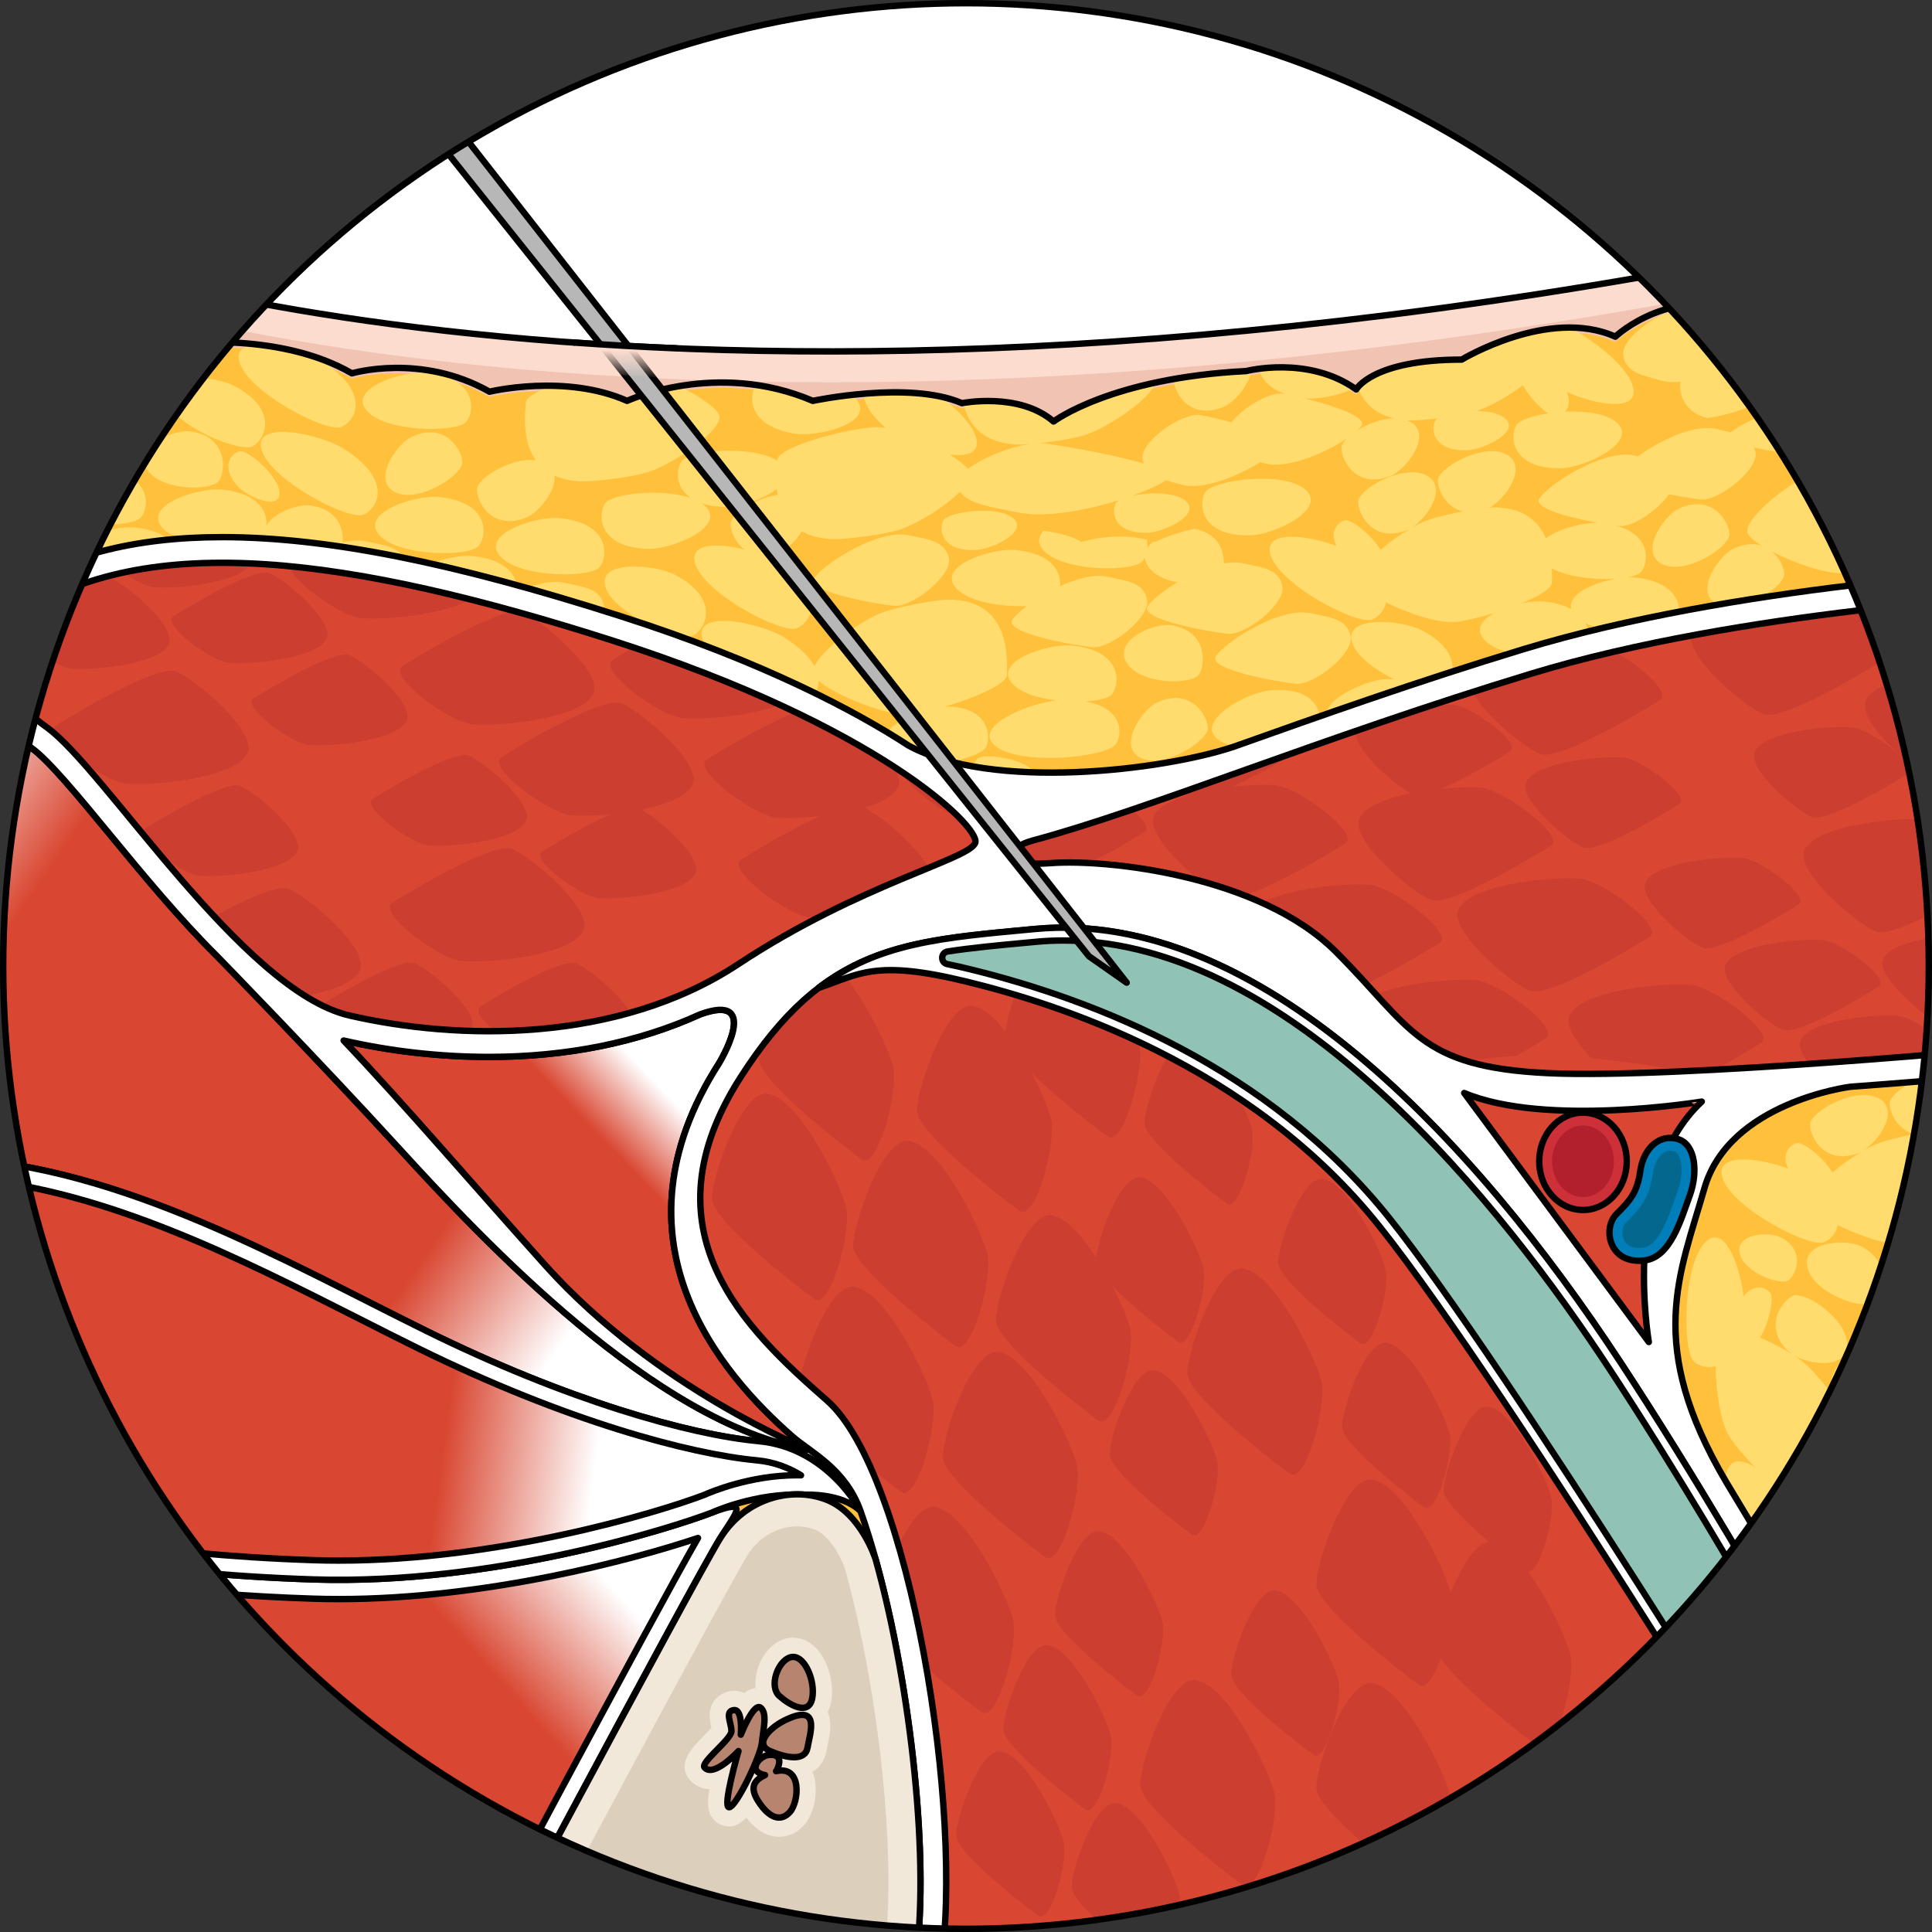 <?xml version="1.0" encoding="utf-8"?>
<!-- Created by: Science Figures, www.sciencefigures.org, Generator: Science Figures Editor -->
<svg version="1.1" id="Camada_1" xmlns="http://www.w3.org/2000/svg" xmlns:xlink="http://www.w3.org/1999/xlink" 
	 width="800px" height="800px" viewBox="0 0 301 301" enable-background="new 0 0 301 301" xml:space="preserve">
<rect x="0" y="0" width="301" height="301" fill="#333333" stroke="none"/>
<g>
	<g>
		<defs>
			<circle id="SVGID_1_" cx="150.5" cy="150.5" r="150"/>
		</defs>
		<clipPath id="SVGID_00000075123656301331975050000013455318939206384283_">
			<use xlink:href="#SVGID_1_"  overflow="visible"/>
		</clipPath>
		<g clip-path="url(#SVGID_00000075123656301331975050000013455318939206384283_)">
			
				<linearGradient id="SVGID_00000115485396527028302950000010946163991510231189_" gradientUnits="userSpaceOnUse" x1="6.01" y1="132.163" x2="79.288" y2="201.357">
				<stop  offset="0" style="stop-color:#C9513D"/>
				<stop  offset="0.526" style="stop-color:#E36542"/>
				<stop  offset="1" style="stop-color:#C9513D"/>
			</linearGradient>
			<path fill="url(#SVGID_00000115485396527028302950000010946163991510231189_)" d="M-4.12,121.884
				c0,0,36.752,31.761,55.582,51.272s36.072,36.526,36.072,36.526S7.904,139.58-4.12,121.884z"/>
			
				<linearGradient id="SVGID_00000077323906026412349920000015291266726364394369_" gradientUnits="userSpaceOnUse" x1="-9.667" y1="145.214" x2="80.172" y2="209.417">
				<stop  offset="0" style="stop-color:#C9513D"/>
				<stop  offset="0.526" style="stop-color:#E3614B"/>
				<stop  offset="1" style="stop-color:#C9513D"/>
			</linearGradient>
			<path fill="url(#SVGID_00000077323906026412349920000015291266726364394369_)" d="M-17.744,138.85
				c0,0,40.745,26.446,62.062,43.203s40.721,31.259,40.721,31.259S-3.417,154.738-17.744,138.85z"/>
			
				<linearGradient id="SVGID_00000054985011419451613340000003960690120777702575_" gradientUnits="userSpaceOnUse" x1="21.447" y1="185.888" x2="75.211" y2="236.656">
				<stop  offset="0" style="stop-color:#C9513D"/>
				<stop  offset="0.526" style="stop-color:#E3614B"/>
				<stop  offset="1" style="stop-color:#C9513D"/>
			</linearGradient>
			<path fill="url(#SVGID_00000054985011419451613340000003960690120777702575_)" d="M-2.078,195.389c0,0,53.768,12.705,99.368,30.4
				C97.29,225.789,16.979,203.783-2.078,195.389z"/>
			
				<linearGradient id="SVGID_00000183215711115113955160000014624037593601774265_" gradientUnits="userSpaceOnUse" x1="106.402" y1="-259.208" x2="160.166" y2="-208.44" gradientTransform="matrix(0.994 -0.112 0.112 0.994 -59.624 466.9)">
				<stop  offset="0" style="stop-color:#C9513D"/>
				<stop  offset="0.526" style="stop-color:#E3614B"/>
				<stop  offset="1" style="stop-color:#C9513D"/>
			</linearGradient>
			<path fill="url(#SVGID_00000183215711115113955160000014624037593601774265_)" d="M-5.318,209.464
				c0,0,54.854,6.585,102.154,19.047C96.836,228.512,14.561,215.665-5.318,209.464z"/>
			
				<linearGradient id="SVGID_00000010308229752525901670000007475938652326633649_" gradientUnits="userSpaceOnUse" x1="259.993" y1="-737.817" x2="313.757" y2="-687.049" gradientTransform="matrix(0.971 -0.237 0.237 0.971 -63.364 991.902)">
				<stop  offset="0" style="stop-color:#C9513D"/>
				<stop  offset="0.526" style="stop-color:#E3614B"/>
				<stop  offset="1" style="stop-color:#C9513D"/>
			</linearGradient>
			<path fill="url(#SVGID_00000010308229752525901670000007475938652326633649_)" d="M-6.567,228.269c0,0,55.246-0.424,103.744,5.94
				C97.177,234.209,13.938,231.899-6.567,228.269z"/>
			
				<linearGradient id="SVGID_00000056424158149352575330000014343752572411041456_" gradientUnits="userSpaceOnUse" x1="39.837" y1="244.581" x2="77.669" y2="266.094">
				<stop  offset="0" style="stop-color:#C9513D"/>
				<stop  offset="0.526" style="stop-color:#E3614B"/>
				<stop  offset="1" style="stop-color:#C9513D"/>
			</linearGradient>
			<path fill="url(#SVGID_00000056424158149352575330000014343752572411041456_)" d="M21.743,263.903
				c-1.798-0.246,48.323-4.764,73.051-17.696C94.794,246.207,58.268,268.894,21.743,263.903z"/>
			
				<linearGradient id="SVGID_00000086685732847811568210000004453909092494486965_" gradientUnits="userSpaceOnUse" x1="52.765" y1="255.222" x2="80.862" y2="271.199">
				<stop  offset="0" style="stop-color:#C9513D"/>
				<stop  offset="0.526" style="stop-color:#E3614B"/>
				<stop  offset="1" style="stop-color:#C9513D"/>
			</linearGradient>
			<path fill="url(#SVGID_00000086685732847811568210000004453909092494486965_)" d="M98.878,247.115
				c0,0-27.905,21.552-64.884,31.761C33.994,278.876,63.94,280.464,98.878,247.115z"/>
			
				<linearGradient id="SVGID_00000023242692543167331360000003321772771260885934_" gradientUnits="userSpaceOnUse" x1="178.439" y1="-325.136" x2="206.536" y2="-309.159" gradientTransform="matrix(0.989 -0.149 0.149 0.989 -73.569 617.216)">
				<stop  offset="0" style="stop-color:#C9513D"/>
				<stop  offset="0.526" style="stop-color:#E3614B"/>
				<stop  offset="1" style="stop-color:#C9513D"/>
			</linearGradient>
			<path fill="url(#SVGID_00000023242692543167331360000003321772771260885934_)" d="M98.874,254.26
				c0,0-24.385,25.466-59.433,41.066C39.441,295.326,69.29,292.438,98.874,254.26z"/>
			<circle fill="#FFFFFF" cx="150.5" cy="150.5" r="150"/>
			<g>
				<path fill="#FCDCCE" stroke="#000000" stroke-linecap="round" stroke-linejoin="round" stroke-miterlimit="10" d="M1.16,36.932
					c0,0,91.439,37.859,271.109,3.208h43.634v281.055H-7.181V39.177L1.16,36.932z"/>
				<path fill="#F1C3B3" d="M1.16,41.744c0,0,91.439,37.859,271.109,3.208h43.634v276.242H-7.181V43.99L1.16,41.744z"/>
				<g>
					<path fill="#FFC13B" d="M-7.327,52.193c0,0,2.501-8.216,18.219-2.501c0,0,10.717-1.429,17.504,4.644
						c0,0,15.361-1.786,26.435,4.644c0,0,10.717-3.215,21.434,2.858c0,0,11.789-2.858,21.434,1.429c0,0,13.932-6.43,28.936,0
						c0,0,15.004-3.215,23.22,0.357c0,0,8.931-1.786,14.289,2.858c0,0,8.931-6.787,30.007-7.859c0,0,9.645-2.501,17.147,2.858
						c0,0,2.501-4.644,16.433-4.644c0,0,13.575-8.216,23.934-3.572c0,0,8.931-8.573,21.791-3.572c0,0,13.932-6.073,27.864-0.357
						l9.645,27.864v241.129H-5.541L-7.327,52.193z"/>
					<path fill="#FFDC6D" d="M303.126,176.07c-0.183,0-0.402,0.011-0.636,0.027c2.417-1.323,6.053-6.35,2.66-8.25
						c-3.579-2.004-10.737,2.047-10.737,4.062c0,1.447,1.231,4.152,3.891,4.786c-2.317,0.439-4.755,1.04-6.023,1.572
						c-0.626,0.262-1.311,0.616-2.016,1.021c2.411-1.468,5.784-6.29,2.475-8.143c-3.579-2.004-10.737,2.047-10.737,4.062
						s2.372,6.493,7.692,4.377c0.12-0.048,0.247-0.115,0.375-0.184c-1.543,0.905-3.181,2.076-4.583,3.281
						c-1.397-2.345-4.564-4.803-5.531-4.601c-1.022,0.214-2.523,1.684-1.351,3.98c-4.492-1.674-11.475-2.556-10.259,1.397
						c1.478,4.8,13.527,10.955,15.8,10.094c0.929-0.352,1.897-1.324,2.188-2.68c3.484,1.731,8.173,3.297,10.752,3.048
						c1.483-0.144,3.771-0.676,6.118-1.395c-1.895,1.046-2.976,2.46-1.654,4.046c1.613,1.935,5.776,2.801,9.414,2.895v-8.731
						c-0.021-0.002-0.04-0.006-0.062-0.009c-0.9-0.09-2.153,0.025-3.467,0.301c1.427-0.588,2.668-1.207,3.528-1.804v-8.889
						C309.796,178.008,307.531,176.07,303.126,176.07z M291.651,202.869c1.53-1.311,3.386-6.026-1.684-8.688
						c-2.27-1.192-9.197-0.84-8.389,3.181C282.386,201.384,290.121,204.181,291.651,202.869z M278.713,199.413
						c1.169-1.001,2.587-4.604-1.286-6.638c-1.734-0.911-7.026-0.642-6.409,2.43C271.635,198.279,277.545,200.416,278.713,199.413z
						 M302.458,258.206c-0.371,0.424-0.614,1.452-0.733,2.804c-0.193-1.228-0.89-2.523-2.444-3.723
						c-2.029-1.567-8.913-2.419-8.813,1.681c0.099,4.1,7.233,8.194,8.967,7.168c0.82-0.485,1.834-1.712,2.207-3.235
						c-0.036,3.972,0.699,9.267,2.165,11.566c1.278,2.004,4.346,5.372,7.158,7.803v-22.128
						C307.394,258.317,303.436,257.09,302.458,258.206z M305.241,236.977c-1.264-4.903-10.327-9.994-12.723-10.16
						c-1.783-0.124-0.429,5.741,0.794,9.813c-1.018-2.071-3.591-5.026-5.837-6.106c1.795-2.126,2.78-5.167,0.623-9.405
						c-0.083-0.163-0.192-0.353-0.312-0.554c2.276,1.553,8.405,2.513,8.559-1.374c0.162-4.099-6.697-8.639-8.493-7.725
						c-1.29,0.656-3.142,2.981-2.499,5.639c-1.443-1.866-3.084-3.765-4.134-4.654c-0.518-0.439-1.143-0.889-1.824-1.333
						c2.402,1.482,8.23,2.299,8.379-1.49c0.162-4.098-6.696-8.639-8.492-7.724c-1.795,0.914-4.71,5.06-0.41,8.841
						c0.097,0.085,0.214,0.168,0.334,0.251c-1.507-0.965-3.293-1.893-5.003-2.596c1.456-2.31,2.209-6.247,1.59-7.017
						c-0.654-0.814-2.646-1.484-4.16,0.602c-0.547-4.763-2.929-11.386-5.9-8.508c-3.607,3.495-3.625,17.025-1.825,18.66
						c0.735,0.668,2.041,1.09,3.381,0.734c0.039,3.89,0.771,8.779,2.163,10.964c0.801,1.257,2.313,3.054,4.02,4.819
						c-1.792-1.214-3.542-1.535-4.356,0.362c-1.799,4.196,3.329,14.266,5.51,14.685c1.102,0.212,2.819-0.229,3.885-1.655
						c-0.018,4.763,4.003,12.203,5.873,12.563c2.182,0.42,6.784-1.705,3.942-9.004c-0.121-0.311-0.301-0.658-0.506-1.018
						c0.667,0.875,1.298,1.462,1.782,1.555c1.93,0.371,5.745-1.257,4.634-6.689c0.056,0.154,0.112,0.308,0.159,0.428
						c0.741,1.904,4.914,4.247,7.924,4.635c0.561,2.04,1.177,3.9,1.523,4.789c0.677,1.739,4.218,3.844,7.122,4.492v-12.524
						c-1.749-1.528-3.813-2.854-5.578-3.761C305.338,237.335,305.288,237.158,305.241,236.977z M279.456,239.088
						c0.039-1.192-0.206-2.639-0.888-4.391c-0.328-0.843-1-1.907-1.841-2.953c2.203,1.89,4.229,3.18,5.084,2.744
						c0.405-0.206,1.107-0.536,1.917-0.993c-0.04,2.918,1.465,6.861,3.077,9.572C284.689,240.276,281.196,237.427,279.456,239.088z"
						/>
					<path fill="#FFDC6D" d="M20.455,93.066c-1.235,2.059,9.748,3.981,12.494,4.256c2.746,0.275,9.061-4.668,8.512-7.414
						c-0.549-2.746-3.313-2.933-6.178-3.57c-2.077-0.462-4.808,0.295-7.369,1.474c0.19-2.186-1.22-5.064-6.94-5.636
						c-3.489-0.349-12.274,2.338-9.352,5.845c1.871,2.245,7.168,3.048,11.102,2.878C21.601,91.748,20.776,92.532,20.455,93.066z
						 M2.319,108.268c0.017-0.198,0.002-0.417-0.027-0.642c0.716,0.113,1.37,0.163,1.94,0.137c-0.483,0.918-0.427,1.841,0.569,2.65
						c3.546,2.876,14.633,0.691,15.632-1.293c0.719-1.427,0.496-4.409-2.578-5.7c1.091-0.653,1.776-1.291,1.776-1.842
						c0-2.197,0.687-11.67-9.061-11.67c-2.214,0-8.511,1.218-10.846,2.197c-2.031,0.852-4.649,2.579-6.75,4.376l0.053,7.84
						c0.315,0.167,0.64,0.334,0.979,0.5c-0.315,0.136-0.638,0.285-0.973,0.455l0.064,9.569
						C-2.576,113.373,2.19,109.834,2.319,108.268z M105.945,105.411c1.406,1.458,6.279,3.558,6.303,0.921
						c0.024-2.637-4.953-6.86-6.208-6.598S102.804,102.155,105.945,105.411z M52.349,96.556c-4.256,1.785-11.121,7.414-10.297,9.473
						c0.382,0.956,2.752,2.441,5.601,3.72c-4.024-0.934-8.232-0.85-7.266,2.289c1.477,4.8,13.526,10.955,15.8,10.094
						c2.273-0.861,4.849-5.389-3.097-10.347c-0.094-0.059-0.211-0.117-0.314-0.176c1.68,0.456,3.238,0.708,4.378,0.597
						c4.255-0.412,15.102-3.981,15.102-6.178c0-2.197,0.687-11.67-9.061-11.67C60.981,94.359,54.684,95.577,52.349,96.556z
						 M30.217,135.955c2.449-1.272,5.032-8.864,3.07-10.862c-1.961-1.998-4.377-0.643-7.124,0.391
						c-1.992,0.75-3.863,2.877-5.362,5.264c-1.037-1.934-3.791-3.572-8.893-0.922c-3.112,1.617-8.996,8.671-4.632,10.008
						c2.795,0.856,7.668-1.37,10.868-3.663c-0.477,1.324-0.738,2.432-0.714,3.054C17.523,141.625,27.769,137.227,30.217,135.955z
						 M105.191,89.562c-3.104-1.631-12.256-2.433-10.861,1.914c1.395,4.347,11.872,8.582,13.793,7.467
						C110.045,97.829,112.124,93.206,105.191,89.562z M91.546,102.495c2.127,3.507,10.353,3.507,11.345,1.754
						c0.993-1.754,1.135-6.819-4.538-7.599C95.813,96.301,89.418,98.988,91.546,102.495z M60.037,125.661
						c-0.549-2.746-3.313-2.933-6.178-3.57c-4.942-1.098-13.591,4.668-14.827,6.727c-1.236,2.059,9.748,3.981,12.494,4.256
						C54.271,133.35,60.587,128.407,60.037,125.661z M42.571,178.018c1.433-1.965,1.111-7.164-8.252-6.968
						c-4.193,0.088-14.358,3.95-10.496,7.161c1.829,1.52,5.807,1.99,9.642,1.864c-0.718,0.076-1.498,0.282-2.354,0.687
						c-2.317,1.097-6.201,6.844-2.501,8.617c3.699,1.772,10.585-2.727,10.457-4.738c-0.099-1.554-1.713-4.474-4.827-4.594
						C38.213,179.83,41.863,178.99,42.571,178.018z M40.893,115.864c-0.128-2.011-2.78-6.329-7.956-3.879
						c-1.66,0.786-4.109,3.954-4.013,6.341c-1.055-1.914-3.805-3.507-8.866-0.878c-3.112,1.617-8.997,8.671-4.632,10.008
						c4.365,1.337,13.825-4.844,14.007-7.058c0.016-0.188,0.003-0.395-0.022-0.607c0.242,0.318,0.576,0.594,1.025,0.809
						C34.135,122.374,41.021,117.875,40.893,115.864z M6.174,112.961c-1.961-1.998-4.377-0.643-7.124,0.391
						c-1.992,0.75-3.863,2.877-5.363,5.265c-0.151-0.281-0.343-0.554-0.568-0.811l0.065,9.776c3.247-0.7,8.295-2.916,9.919-3.759
						C5.552,122.551,8.135,114.959,6.174,112.961z M10.999,112.544c-2.317,1.097-6.201,6.844-2.501,8.617
						c3.699,1.772,10.585-2.727,10.457-4.738C18.826,114.412,16.175,110.094,10.999,112.544z M73.08,109.324
						c-4.942-1.098-13.592,4.668-14.827,6.727c-1.235,2.059,9.748,3.981,12.493,4.256c2.746,0.275,9.061-4.668,8.512-7.414
						C78.709,110.148,75.945,109.961,73.08,109.324z M-5.717,134.67c-0.229-0.351-0.583-0.938-1.062-1.62l0.035,5.151
						C-5.812,136.588-5.331,135.262-5.717,134.67z M2.51,124.979c-3.112,1.617-8.997,8.671-4.631,10.008
						c4.365,1.337,13.825-4.844,14.007-7.058C12.068,125.716,9.461,121.368,2.51,124.979z M10.571,83.456
						c-0.549-2.746-3.313-2.933-6.178-3.57c-3.288-0.731-8.208,1.577-11.502,3.81l0.036,5.316c3.146,0.979,7.535,1.698,9.133,1.857
						C4.804,91.144,11.12,86.202,10.571,83.456z M19.121,110.922c-0.908,0.907-1.384,3.796,3.026,4.804
						c1.975,0.451,7.203-0.456,5.781-2.676S20.029,110.015,19.121,110.922z M21.868,108.901c3.863,3.21,17.316,1.772,18.749-0.192
						c1.432-1.965,1.111-7.164-8.252-6.968C28.172,101.828,18.006,105.69,21.868,108.901z M21.992,80.577
						c1.364-1.754,1.559-6.819-6.234-7.599c-3.49-0.349-12.274,2.338-9.352,5.845S20.628,82.33,21.992,80.577z M90.679,110.014
						c1.364-1.753,1.559-6.819-6.235-7.598c-3.489-0.349-12.274,2.338-9.352,5.845C78.015,111.768,89.316,111.768,90.679,110.014z
						 M106.163,71.891c-0.835,1.272-0.997,4.047,1.497,5.72c-4.5-1.59-12.378-0.715-13.387,0.822
						c-1.219,1.857-1.009,6.922,6.822,7.076c3.506,0.069,12.048-3.311,8.855-6.574c-0.191-0.196-0.416-0.375-0.662-0.541
						c0.984,0.332,2.199,0.543,3.696,0.573c2.079,0.041,5.913-1.134,8.037-2.775c0.035,0.303,0.084,0.609,0.143,0.918
						c-3.472,0.467-7.34,3.041-7.341,4.523c0,1.081,0.69,2.866,2.146,3.966c-4.137-1.031-8.657-1.042-7.659,2.2
						c1.477,4.8,13.526,10.955,15.8,10.094c2.273-0.861,4.849-5.389-3.097-10.347c-0.539-0.336-1.241-0.674-2.037-0.99
						c0.759-0.013,1.601-0.172,2.54-0.545c1.054-0.419,2.469-1.727,3.412-3.228c1.134,0.638,2.577,1.071,4.417,1.188
						c2.209,0.141,8.571-0.673,10.963-1.502c2.884-0.999,7.001-3.6,9.268-5.859c1.342,1.959,5.087,2.412,8.931,3.214
						c4.39,0.916,10.831-0.33,15.887-1.917c-0.253,0.141-0.442,0.29-0.53,0.442c-0.774,1.337-0.428,4.844,5.014,4.643
						c2.437-0.09,8.233-2.773,5.888-4.912c-1.588-1.449-5.667-1.423-8.377-0.841c2.427-0.867,4.34-1.761,5.233-2.414
						c0.735,0.224,1.523,0.424,2.322,0.656c3.453,1.002,8.979-1.33,12.389-3.474c0.178,0.049,0.355,0.096,0.535,0.148
						c3.649,1.059,9.628-1.608,12.961-3.84c-0.521,0.522-0.842,1.029-0.842,1.447c0,2.015,2.371,6.493,7.691,4.377
						c2.383-0.947,6.624-6.436,3.045-8.44c-0.157-0.088-0.33-0.151-0.5-0.216c0.009,0.001,0.017,0.002,0.025,0.002
						c0.982,0.063,2.787-0.064,4.697-0.297c-0.14,0.1-0.256,0.201-0.316,0.306c-0.773,1.337-0.428,4.845,5.014,4.643
						c2.437-0.09,8.232-2.773,5.887-4.912c-0.904-0.825-2.619-1.169-4.427-1.208c0.034-0.011,0.076-0.023,0.108-0.034
						c2.096-0.726,4.844-2.3,7.062-3.973c0.873,1.704,2.609,3.514,3.906,4.398c-2.489,0.379-4.51,1.078-4.95,1.839
						c-1.113,1.923-0.615,6.968,7.211,6.678c3.505-0.13,11.841-3.988,8.468-7.065c-1.581-1.442-4.88-1.87-8.055-1.719
						c0.551-0.658,0.843-1.696,0.248-3.073c4.376,1.956,11.289,3.282,10.327-0.741c-0.744-3.11-5.729-7.038-9.853-9.299
						c-8.563-0.018-16.845,4.994-16.845,4.994c-11.642,0-15.299,3.241-16.188,4.307c0.789,2.13,2.393,4.077,5.588,4.841
						c-1.904,0.065-4.036,0.87-5.644,1.862c0.257-0.238,0.475-0.461,0.605-0.649c1.015-1.47-4.721-3.294-8.848-4.317
						c2.127,0.166,5.565-0.435,7.714-1.618c-5.34-3.62-11.639-3.414-14.791-2.998c0.312,1.484,1.467,3.035,4.177,3.971
						c-0.16-0.03-0.322-0.06-0.449-0.081c-2.016-0.332-6.158,2.064-8.026,4.456c-2.042-0.557-3.955-0.975-4.896-1.13
						c-2.723-0.449-9.34,4.081-8.967,6.857c0.035,0.258,0.11,0.476,0.185,0.695c-4.811-1.431-12.658-2.778-15.362-3.126
						c-0.262-0.034-0.548-0.048-0.851-0.047c2.616-0.277,5.666-0.789,7.163-1.308c3.954-1.369,10.226-5.747,10.854-8.125
						c-10.99,2.368-15.85,6.054-15.85,6.054c-4.894-4.241-12.746-3.122-14.075-2.896c0.682,3.039,2.678,6.122,8.106,6.468
						c0.539,0.034,1.327,0.011,2.243-0.055c-3.177,0.466-7.333,2.121-9.618,3.876c-0.531-0.641-1.536-1.421-2.812-2.223
						c2.635,0.304,4.648-0.242,4.101-2.531c-0.494-2.063-2.854-4.481-5.59-6.538c-3.815-0.81-8.272-0.739-11.999-0.423
						c0.178,1.503,1.14,3.321,3.511,5.327c-0.545-0.091-1.059-0.145-1.502-0.13c-4.273,0.14-15.325,3.012-15.465,5.204
						c0,0.006-0.001,0.015-0.001,0.021C117.099,69.268,107.296,70.165,106.163,71.891z M190.558,63.422
						c1.637-0.651,4.152-3.446,4.404-5.782c-0.51,0.095-0.812,0.171-0.812,0.171c-4.249,0.216-7.996,0.667-11.284,1.245
						C182.874,61.076,185.246,65.535,190.558,63.422z M123.814,67.556c3.46,0.57,12.398-1.552,9.705-5.238
						c-0.208-0.285-0.473-0.55-0.775-0.8c-3.565,0.392-6.111,0.936-6.111,0.936c-3.03-1.299-6.014-2.066-8.851-2.475
						C116.573,61.937,116.633,66.372,123.814,67.556z M81.995,80.63c1.818-0.723,4.707-4.086,4.39-6.531
						c1.033,0.471,2.292,0.788,3.824,0.886c2.209,0.141,8.572-0.673,10.964-1.502c4.361-1.51,11.57-6.691,10.879-8.798
						c-0.354-1.081-3.086-2.963-6.236-4.523c-4.943,0.833-8.117,2.294-8.117,2.294c-3.864-1.717-8.07-2.286-11.726-2.354
						c-2.308,0.856-4.009,1.809-4.063,2.66c-0.09,1.412-0.652,5.816,1.555,8.939c-3.764-0.478-9.161,2.802-9.161,4.552
						C74.302,78.267,76.675,82.746,81.995,80.63z M305.337,60.132c-1.456,1.087-2.815,2.281-3.788,3.382
						c-0.229-0.293-0.532-0.534-0.866-0.753c2.593-0.904,4.476-2.427,3.037-4.397c-1.724-2.36-6.959-3.498-10.895-3.579
						c1.174-0.775,2.047-1.505,2.402-2.017c1.364-1.977-9.475-4.594-12.198-5.043c-2.722-0.449-9.34,4.081-8.966,6.857
						c0.373,2.775,3.119,3.138,5.938,3.956c2.044,0.593,4.816,0.011,7.447-1.002c-0.155,1.024,0.044,2.222,0.884,3.302
						c-0.679,0.063-1.374,0.153-2.079,0.268c-4.376-1.613-10.827-1.688-11.917-0.458c-0.125,0.141-0.239,0.314-0.346,0.5
						c-0.004-0.399-0.105-0.82-0.336-1.262c-0.76-1.455-2.534-2.404-4.456-2.92c2.375-1.234,4.284-2.621,4.854-3.446
						c1.364-1.977-9.474-4.594-12.197-5.043c-2.723-0.449-9.339,4.081-8.966,6.857s3.119,3.138,5.938,3.956
						c0.877,0.254,1.891,0.288,2.967,0.17c-0.22,2.061,0.606,4.728,4.197,5.682c3.599-0.529,6.285-1.665,6.285-1.665
						c0.087,0.035,0.174,0.062,0.262,0.096c0.377-0.292,0.721-0.605,0.963-0.958c-0.058,0.412-0.058,0.852,0.016,1.301
						c0.602,0.187,1.2,0.33,1.789,0.445c-2.632,1.098-4.708,2.214-5.624,2.978c-0.748-0.177-1.546-0.326-2.359-0.507
						c-3.509-0.78-8.875,1.899-12.142,4.256c-0.181-0.038-0.361-0.073-0.543-0.114c-4.942-1.098-13.592,4.668-14.828,6.727
						c-0.919,1.532,4.921,2.987,9.104,3.745c-2.307-0.033-6.108,0.92-8.09,2.43c-1.08-2.565-3.342-4.822-8.098-4.822
						c-0.183,0-0.402,0.011-0.636,0.027c2.417-1.323,6.053-6.35,2.66-8.25c-3.579-2.004-10.737,2.047-10.737,4.062
						c0,1.447,1.231,4.152,3.891,4.786c-2.317,0.439-4.755,1.04-6.023,1.572c-0.626,0.262-1.311,0.616-2.016,1.021
						c2.411-1.468,5.784-6.29,2.475-8.143c-3.579-2.004-10.737,2.047-10.737,4.062s2.372,6.493,7.692,4.377
						c0.12-0.048,0.247-0.115,0.375-0.184c-1.543,0.905-3.181,2.076-4.583,3.281c-1.397-2.345-4.564-4.803-5.531-4.601
						c-1.022,0.214-2.523,1.684-1.351,3.98c-4.492-1.674-11.475-2.556-10.259,1.397c1.478,4.8,13.527,10.955,15.8,10.094
						c0.929-0.352,1.897-1.324,2.188-2.68c3.484,1.731,8.173,3.297,10.752,3.048c1.483-0.144,3.771-0.676,6.118-1.395
						c-1.895,1.046-2.976,2.46-1.654,4.046c2.922,3.507,14.223,3.507,15.586,1.754c0.689-0.886,1.075-2.616,0.288-4.213
						c4.237,2.177,12.691,1.97,13.86,0.467c1.364-1.753,1.559-6.819-6.235-7.598c-0.332-0.033-0.723-0.031-1.137-0.011
						c1.082-0.197,1.892-0.494,2.194-0.883c1.207-1.551,1.487-5.689-3.858-7.164c0.162,0.02,0.325,0.04,0.453,0.053
						c2.033,0.203,6.015-2.451,7.727-4.958c2.073,0.426,4.009,0.721,4.959,0.816c2.746,0.275,9.061-4.668,8.512-7.414
						c-0.052-0.256-0.14-0.468-0.228-0.682c4.892,1.122,12.809,1.967,15.529,2.142c0.263,0.017,0.549,0.013,0.852-0.008
						c-2.593,0.443-5.604,1.149-7.065,1.761c-4.256,1.785-11.12,7.414-10.296,9.473c0.209,0.523,1.015,1.205,2.166,1.926
						c-1.182-0.385-2.652-0.352-4.427,0.488c-2.317,1.097-6.2,6.844-2.501,8.616c3.699,1.772,10.584-2.727,10.457-4.738
						c-0.061-0.951-0.693-2.411-1.881-3.434c3.523,1.835,8.575,3.582,11.289,3.319c3.976-0.385,13.7-3.525,14.961-5.728
						c-0.982,1.916-1.2,4.027,0.796,4.983c2.195,1.052,5.503-0.108,7.812-1.643V76.387L305.337,60.132z M244.819,94.907
						c-1.045-0.576-2.445-1.014-4.315-1.201c-0.9-0.09-2.153,0.025-3.467,0.301c2.684-1.105,4.752-2.326,4.752-3.285
						c0-0.455,0.024-1.23-0.015-2.159c2.582,1.36,6.779,1.807,9.926,1.602C248.252,90.783,244.129,92.602,244.819,94.907z
						 M305.653,79.901c-1.056,0.5-2.429,1.966-3.27,3.58c0.07-0.136,0.114-0.269,0.114-0.396c0-2.197,0.687-11.67-9.061-11.67
						c-0.54,0-1.325,0.073-2.234,0.197c3.141-0.668,7.183-2.584,9.351-4.48c0.57,0.606,1.624,1.321,2.948,2.04
						c-2.649-0.136-4.624,0.537-3.932,2.787c0.759,2.466,4.307,5.282,7.887,7.328C306.893,79.4,306.292,79.598,305.653,79.901z
						 M221.523,98.202c-3.104-1.631-12.255-2.433-10.861,1.914c0.685,2.135,3.562,4.239,6.54,5.7
						c-0.427-0.018-0.88-0.018-1.36,0.004c-3.503,0.154-11.813,4.072-8.418,7.124c3.395,3.052,14.578,1.434,15.677-0.497
						c0.637-1.119,0.713-3.279-0.849-4.834c1,0.191,1.799,0.206,2.204-0.029C226.377,106.469,228.456,101.845,221.523,98.202z
						 M5.929,55.59c1.364-1.754,1.559-6.819-6.234-7.598c-1.214-0.121-3.069,0.125-4.85,0.646c-1.717,1.266-2.172,2.743-2.172,2.743
						l0.027,4.048C-2.905,57.283,4.817,57.02,5.929,55.59z M53.121,66.541c2.273-0.861,4.849-5.389-3.097-10.347
						c-0.094-0.059-0.211-0.117-0.315-0.176c0.46,0.125,0.908,0.231,1.344,0.322c-3.689-1.487-7.583-2.278-11.086-2.675
						c-1.959,0.134-3.221,0.915-2.646,2.782C38.798,61.247,50.847,67.402,53.121,66.541z M132.219,120.641
						c-1.992,0.75-3.863,2.877-5.362,5.264c-1.037-1.934-3.791-3.572-8.893-0.922c-3.112,1.617-8.997,8.671-4.632,10.008
						c2.794,0.856,7.668-1.369,10.868-3.663c-0.477,1.324-0.738,2.432-0.714,3.054c0.092,2.4,10.338-1.999,12.787-3.271
						c2.449-1.272,5.032-8.864,3.07-10.862C137.382,118.252,134.966,119.607,132.219,120.641z M4.392,68.079
						c-1.235,2.059,9.748,3.981,12.494,4.256c2.746,0.275,9.061-4.668,8.512-7.414s-3.313-2.933-6.178-3.57
						c-2.077-0.462-4.808,0.295-7.369,1.474c0.19-2.186-1.22-5.064-6.94-5.636c-3.489-0.349-12.274,2.338-9.352,5.845
						c1.871,2.245,7.168,3.048,11.102,2.878C5.538,66.761,4.713,67.546,4.392,68.079z M229.629,103.347
						c-2.317,1.097-6.2,6.844-2.501,8.617c3.699,1.772,10.584-2.727,10.457-4.738C237.456,105.215,234.804,100.897,229.629,103.347z
						 M121.562,115.781c0.993-1.754,1.135-6.819-4.538-7.599c-1.819-0.25-5.603,1.062-6.828,3.113
						c0.164-2.179-1.267-5.017-6.942-5.585c-3.49-0.349-12.274,2.338-9.352,5.845c2.922,3.507,14.223,3.507,15.586,1.753
						c0.116-0.149,0.218-0.329,0.313-0.521c0.029,0.398,0.157,0.812,0.416,1.238C112.344,117.534,120.57,117.534,121.562,115.781z
						 M62.83,170.515c-4.738,1.784-8.825,11.342-8.733,13.742c0.011,0.287,0.175,0.472,0.447,0.582
						c-1.316,0.128-2.76,0.813-4.309,1.396c-4.739,1.784-8.825,11.342-8.733,13.742c0.092,2.4,10.338-1.999,12.787-3.271
						c2.449-1.272,5.032-8.864,3.07-10.862c-0.479-0.488-0.984-0.773-1.515-0.914c3.053-0.309,9.213-2.994,11.04-3.943
						c2.449-1.272,5.033-8.864,3.071-10.862C67.993,168.126,65.577,169.481,62.83,170.515z M36.948,198.471
						c2.89-1.069,5.52-3.278,5.44-4.528c-0.079-1.232-1.109-3.325-3.083-4.202c2.656,0.162,9.792-2.935,11.782-3.969
						c2.449-1.272,5.033-8.864,3.071-10.862s-4.377-0.643-7.125,0.391c-4.738,1.784-8.825,11.342-8.733,13.742
						c0.007,0.184,0.091,0.316,0.209,0.424c-1.118-0.269-2.476-0.161-4.077,0.597c-2.261,1.071-5.995,6.56-2.735,8.472
						c-0.775,0.282-1.586,0.683-2.439,1.24c-1.854,1.211-6.459,5.675-7.878,7.771c-2.587,3.822-5.254,12.289-3.438,13.562
						c0.315,0.221,0.916,0.347,1.689,0.4c-0.565,0.113-1.168,0.312-1.811,0.616c-2.317,1.097-6.201,6.844-2.501,8.617
						c3.699,1.772,10.585-2.727,10.457-4.738c-0.091-1.42-1.447-3.982-4.056-4.506c4.026-0.253,9.935-1.629,12.244-3.478
						c3.338-2.673,10.465-11.594,9.263-13.432C42.476,203.439,40.395,199.764,36.948,198.471z M121.482,122.615
						c4.365,1.337,13.825-4.844,14.007-7.058c0.183-2.214-2.425-6.561-9.375-2.951C123.001,114.224,117.117,121.278,121.482,122.615
						z M197.712,107.576c-3.489,0.353-11.563,4.734-8.001,7.589c3.562,2.855,14.636,0.606,15.623-1.384
						C206.322,111.792,205.505,106.789,197.712,107.576z M189.412,102.273c-1.235,2.059,9.748,3.981,12.494,4.256
						c2.745,0.275,9.061-4.668,8.511-7.414c-0.549-2.746-3.312-2.933-6.178-3.57C199.297,94.448,190.647,100.214,189.412,102.273z
						 M193.62,87.757c-0.891-0.198-1.905-0.167-2.972,0.019c0.089-2.071-0.905-4.68-4.55-5.403
						c-3.558,0.757-6.167,2.062-6.167,2.062c-0.089-0.03-0.178-0.051-0.268-0.079c-0.358,0.316-0.681,0.65-0.9,1.018
						c0.031-0.415,0.003-0.854-0.099-1.297c-5.254-1.271-10.146,0.358-10.146,0.358c-1.634-0.956-3.802-1.467-5.915-1.735
						c-0.819,0.858-1.032,1.857-0.135,2.935c2.923,3.507,14.223,3.507,15.587,1.753c0.116-0.149,0.218-0.329,0.313-0.521
						c0.029,0.398,0.157,0.812,0.416,1.238c0.851,1.404,2.682,2.238,4.632,2.63c-2.292,1.383-4.108,2.888-4.625,3.748
						c-1.235,2.059,9.748,3.981,12.494,4.256c2.745,0.275,9.061-4.668,8.512-7.414C199.249,88.581,196.486,88.393,193.62,87.757z
						 M180.228,109.473c-2.317,1.097-6.201,6.844-2.502,8.617c3.699,1.772,10.585-2.727,10.457-4.738
						C188.055,111.341,185.403,107.023,180.228,109.473z M203.426,76.33c-3.373-3.076-14.567-1.536-15.68,0.387
						c-1.112,1.923-0.615,6.968,7.212,6.678C198.463,83.265,206.8,79.406,203.426,76.33z M39.436,69.506
						c1.922-1.114,4.001-5.738-2.932-9.381c-3.104-1.631-12.256-2.433-10.861,1.914S37.514,70.621,39.436,69.506z M24.738,58.885
						c1.363-1.753,1.559-6.819-6.235-7.598c-3.49-0.349-12.274,2.338-9.352,5.845C12.074,60.639,23.374,60.639,24.738,58.885z
						 M-6.619,156.909l0.066,9.886c1.703-2.752,2.834-7.488,1.345-9.005C-5.655,157.334-6.126,157.059-6.619,156.909z
						 M186.863,104.992c0.993-1.754,1.134-6.819-4.538-7.598c-2.54-0.349-8.935,2.338-6.807,5.845
						C177.644,106.745,185.87,106.745,186.863,104.992z M-5.492,58.469c-0.239-1.196-0.898-1.906-1.803-2.379l0.041,6.039
						C-6.062,60.862-5.284,59.508-5.492,58.469z M157.711,96.582c-1.235,2.059,9.748,3.981,12.494,4.256
						c2.745,0.275,9.061-4.668,8.511-7.414c-0.549-2.746-3.312-2.933-6.178-3.57c-2.077-0.462-4.807,0.295-7.368,1.474
						c0.19-2.186-1.22-5.064-6.94-5.636c-3.49-0.349-12.274,2.338-9.352,5.845c1.871,2.245,7.168,3.048,11.101,2.878
						C158.857,95.264,158.032,96.049,157.711,96.582z M144.169,119.833c-2.318,1.097-6.201,6.844-2.502,8.617
						c3.699,1.772,10.585-2.727,10.457-4.738C151.996,121.701,149.344,117.383,144.169,119.833z M152.291,118.211
						c-0.907,0.907-1.384,3.796,3.026,4.804c1.975,0.451,7.203-0.456,5.781-2.676C159.675,118.118,153.199,117.304,152.291,118.211z
						 M169.073,109.275c2.054-0.12,3.689-0.507,4.154-1.106c1.364-1.754,1.559-6.819-6.235-7.598
						c-3.489-0.349-12.274,2.338-9.352,5.845c1.241,1.488,3.991,2.34,6.849,2.699c-4.604,0.584-13.022,4.107-9.451,7.076
						c3.862,3.21,17.316,1.772,18.748-0.192C175.008,114.321,174.933,110.301,169.073,109.275z M279.282,99.086
						c-0.128-2.011-2.78-6.329-7.956-3.879c-2.317,1.097-6.201,6.844-2.501,8.616C272.524,105.596,279.41,101.096,279.282,99.086z
						 M266.509,105.008c-2.317,1.097-6.201,6.844-2.501,8.617c3.699,1.772,10.585-2.727,10.457-4.738
						C274.336,106.876,271.684,102.558,266.509,105.008z M304.07,56.471l-2.751-7.948c-1.627-0.667-3.253-1.169-4.858-1.543
						C296.477,50.441,297.453,55.657,304.07,56.471z M265.659,104.069c-0.127-2.011-2.78-6.329-7.956-3.879
						c-2.317,1.097-6.2,6.844-2.501,8.617C258.902,110.579,265.788,106.08,265.659,104.069z M269.445,83.164
						c-0.128-2.011-2.78-6.329-7.956-3.879c-2.317,1.097-6.201,6.844-2.501,8.616C262.686,89.674,269.572,85.175,269.445,83.164z
						 M243.252,102.849c-2.317,1.097-6.201,6.844-2.502,8.616c3.699,1.772,10.585-2.727,10.457-4.738
						C251.079,104.716,248.426,100.398,243.252,102.849z M152.008,85.696c2.437-0.09,8.233-2.773,5.888-4.912
						c-2.345-2.139-10.128-1.068-10.901,0.269C146.221,82.389,146.567,85.897,152.008,85.696z M278.968,101.021
						c-2.317,1.097-6.201,6.844-2.502,8.616c3.699,1.772,10.585-2.727,10.457-4.738C286.796,102.889,284.144,98.571,278.968,101.021
						z M29.665,67.212c-2.54-0.349-8.934,2.338-6.807,5.845s10.353,3.507,11.345,1.753C35.196,73.057,35.338,67.992,29.665,67.212z
						 M126.821,90.13c-1.236,2.059,9.747,3.981,12.493,4.256c2.746,0.275,9.062-4.668,8.512-7.414
						c-0.55-2.746-3.313-2.933-6.179-3.57C136.706,82.304,128.056,88.07,126.821,90.13z M43.561,76.895
						c0.023-2.637-4.953-6.86-6.209-6.598c-1.256,0.262-3.235,2.42-0.095,5.676C38.664,77.431,43.537,79.531,43.561,76.895z
						 M25.214,82.118c2.923,3.507,14.223,3.507,15.586,1.754c0.116-0.149,0.218-0.329,0.313-0.52
						c0.029,0.398,0.157,0.812,0.416,1.238c0.942,1.553,3.079,2.415,5.254,2.745c-2.278,1.378-4.08,2.873-4.594,3.729
						c-1.235,2.059,9.748,3.981,12.494,4.256c2.746,0.275,9.061-4.668,8.512-7.414c-0.549-2.746-3.313-2.933-6.178-3.57
						c-1.073-0.238-2.325-0.14-3.634,0.16c0.183-2.198-0.81-5.171-5.047-5.753c-1.819-0.25-5.602,1.062-6.828,3.113
						c0.164-2.179-1.267-5.017-6.942-5.585C31.076,75.924,22.292,78.611,25.214,82.118z M64.247,92.473
						c1.871,2.245,7.168,3.048,11.102,2.878c-1.123,0.848-1.948,1.632-2.269,2.166c-1.235,2.059,9.748,3.981,12.493,4.256
						c2.746,0.275,9.062-4.668,8.513-7.414c-0.55-2.746-3.313-2.933-6.179-3.57c-2.077-0.462-4.807,0.295-7.368,1.474
						c0.19-2.186-1.22-5.064-6.94-5.636C70.109,86.279,61.324,88.966,64.247,92.473z M40.757,70.108
						c1.478,4.8,13.527,10.955,15.8,10.094c2.274-0.861,4.849-5.389-3.097-10.347C49.903,67.634,39.28,65.307,40.757,70.108z
						 M59.03,83.274c2.922,3.507,14.223,3.507,15.586,1.753c1.364-1.753,1.559-6.819-6.235-7.599
						C64.892,77.08,56.107,79.767,59.03,83.274z M93.425,88.323c1.364-1.753,1.559-6.819-6.234-7.598
						c-3.49-0.349-12.274,2.338-9.352,5.845C80.761,90.076,92.061,90.076,93.425,88.323z M72.036,71.962
						c-0.128-2.011-2.78-6.329-7.956-3.879c-2.317,1.097-6.201,6.844-2.501,8.616C65.278,78.473,72.164,73.973,72.036,71.962z
						 M72.678,65.679c1.364-1.753,1.559-6.819-6.235-7.598c-3.489-0.349-12.274,2.338-9.352,5.845
						C60.014,67.433,71.314,67.433,72.678,65.679z M3.569,76.591c0-2.197,0.687-11.67-9.061-11.67c-0.439,0-1.044,0.05-1.743,0.134
						l0.113,16.814C-2.32,80.573,3.569,78.21,3.569,76.591z M102.83,132.136c-4.738,1.784-8.825,11.342-8.733,13.742
						s10.338-1.999,12.787-3.271c2.449-1.272,5.032-8.864,3.071-10.862C107.992,129.747,105.576,131.102,102.83,132.136z
						 M103.934,130.145c4.365,1.337,13.825-4.844,14.007-7.058c0.168-2.036-2.033-5.857-7.789-3.657
						c-0.004-0.027,0.001-0.058-0.004-0.084c-0.549-2.746-3.313-2.933-6.178-3.57c-2.077-0.462-4.807,0.295-7.369,1.474
						c0.19-2.186-1.22-5.064-6.939-5.636c-3.49-0.349-12.274,2.338-9.352,5.845c1.871,2.245,7.168,3.048,11.102,2.878
						c-1.123,0.848-1.948,1.632-2.269,2.166c-1.236,2.059,9.748,3.981,12.493,4.256c0.322,0.032,0.696-0.013,1.098-0.112
						C102.099,128.24,102.237,129.625,103.934,130.145z M3.899,136.587c-1.962-1.998-4.378-0.643-7.125,0.391
						c-1.236,0.465-2.424,1.466-3.509,2.724l0.073,10.829c2.934-0.958,6.235-2.43,7.49-3.082
						C3.277,146.177,5.861,138.585,3.899,136.587z M83.249,146.117c-1.853,1.211-6.459,5.675-7.878,7.771
						c-2.587,3.822-5.254,12.289-3.438,13.562c1.816,1.273,12.684-0.416,16.021-3.089c3.338-2.673,10.465-11.594,9.263-13.432
						C96.016,149.091,91.409,140.786,83.249,146.117z M156.887,105.094c0-2.197,0.687-11.67-9.061-11.67
						c-2.214,0-8.512,1.218-10.846,2.197c-3.546,1.487-8.886,5.635-10.099,8.172c-0.746-1.388-2.202-2.922-4.733-4.501
						c-3.558-2.22-14.181-4.547-12.704,0.253c1.478,4.8,13.527,10.955,15.8,10.094c1.122-0.425,2.312-1.745,2.28-3.567
						c2.654,2.241,10.592,5.555,14.261,5.2c0.24-0.023,0.508-0.06,0.789-0.102c-3.523,1.521-7.209,4.419-4.604,6.533
						c3.545,2.876,14.633,0.691,15.632-1.293c0.946-1.88,0.279-6.464-6.422-6.312C151.766,108.762,156.887,106.604,156.887,105.094z
						 M21.397,146.802c-1.202-1.839-5.809-10.145-13.969-4.813c-1.853,1.211-6.459,5.675-7.878,7.771
						c-2.586,3.822-5.254,12.289-3.438,13.562c1.816,1.273,12.684-0.416,16.022-3.089C15.471,157.561,22.599,148.641,21.397,146.802
						z M34.791,158.742c-1.201-1.839-5.809-10.145-13.969-4.813c-1.853,1.211-6.459,5.675-7.877,7.771
						c-2.587,3.822-5.254,12.289-3.438,13.562c1.816,1.273,12.684-0.416,16.022-3.089C28.865,169.502,35.992,160.581,34.791,158.742
						z M73.217,137.194c4.255-0.412,15.102-3.981,15.102-6.178c0-2.197,0.687-11.67-9.061-11.67c-2.214,0-8.511,1.218-10.846,2.197
						c-4.256,1.785-11.12,7.414-10.296,9.473C58.939,133.075,68.961,137.606,73.217,137.194z M78.325,145.711
						c4.365,1.337,13.825-4.844,14.007-7.058c0.183-2.214-2.425-6.561-9.375-2.951C79.845,137.319,73.96,144.374,78.325,145.711z"/>
					<path fill="none" stroke="#000000" stroke-linecap="round" stroke-linejoin="round" stroke-miterlimit="10" d="M-7.327,51.381
						c0,0,2.501-8.216,18.219-2.501c0,0,10.717-1.429,17.504,4.644c0,0,15.361-1.786,26.435,4.644c0,0,10.717-3.215,21.434,2.858
						c0,0,11.789-2.858,21.434,1.429c0,0,13.932-6.43,28.936,0c0,0,15.004-3.215,23.22,0.357c0,0,8.931-1.786,14.289,2.858
						c0,0,8.931-6.787,30.007-7.859c0,0,9.645-2.501,17.147,2.858c0,0,2.501-4.644,16.433-4.644c0,0,13.575-8.216,23.934-3.572
						c0,0,8.931-8.573,21.791-3.572c0,0,13.932-6.073,27.864-0.357l9.645,27.864v241.129H-5.541L-7.327,51.381z"/>
				</g>
			</g>
			<g>
				<g id="XMLID_00000086663072727168030600000006103290279698227590_">
					<g>
						
							<linearGradient id="SVGID_00000010994588597390031120000000314900789424114595_" gradientUnits="userSpaceOnUse" x1="62.47" y1="220.094" x2="108.876" y2="175.657">
							<stop  offset="0" style="stop-color:#FFFFFF"/>
							<stop  offset="0.204" style="stop-color:#D94732"/>
							<stop  offset="0.812" style="stop-color:#D94732"/>
							<stop  offset="1" style="stop-color:#FFFFFF"/>
						</linearGradient>
						
							<path fill="url(#SVGID_00000010994588597390031120000000314900789424114595_)" stroke="#000000" stroke-linecap="round" stroke-linejoin="round" stroke-miterlimit="10" d="
							M112.014,165.677c-17.7,27.62,0.3,48.37,11.45,58.13c0.71,0.62,1.6,1.25,2.55,1.95l-0.06,0.09c0,0-23.74-9.51-40.9-28.6
							c-10.86-12.08-21.92-25.02-31.52-35.14c7.24,1.67,15.06,2.56,22.62,2.56c6.09,0,11.94-0.57,17.46-1.68
							c5.51-1.12,10.7-2.78,15.47-4.96c0.01,0,0.01,0,0.02,0C118.874,154.477,112.014,165.677,112.014,165.677z"/>
					</g>
				</g>
			</g>
			<g id="XMLID_00000090991303820372528490000017791175286802126257_">
				<g>
					
						<linearGradient id="SVGID_00000145771307591062916310000010550136870480795834_" gradientUnits="userSpaceOnUse" x1="-22.133" y1="130.287" x2="89.523" y2="206.505">
						<stop  offset="0" style="stop-color:#FFFFFF"/>
						<stop  offset="0.204" style="stop-color:#D94732"/>
						<stop  offset="0.812" style="stop-color:#D94732"/>
						<stop  offset="1" style="stop-color:#FFFFFF"/>
					</linearGradient>
					
						<path fill="url(#SVGID_00000145771307591062916310000010550136870480795834_)" stroke="#000000" stroke-linecap="round" stroke-linejoin="round" stroke-miterlimit="10" d="
						M118.188,224.532c-10.85-1.01-29.86-6.37-51.83-17.21c-21.78-10.74-46.99-25.32-72.82-26.84l-0.52-77.59
						c0.78-0.05,1.56-0.11,2.33-0.17c0.34,4.76,3.71,9.64,9.58,13.83c2.66,1.9,7.3,7.53,12.22,13.49c5.1,6.19,10.8,13.1,16.69,18.95
						c0,0,3.89,3.98,9.39,9.74c5.5,5.75,12.62,13.26,19.08,20.33c12.92,14.14,39.72,42.76,63.65,46.78l0.06-0.09
						c2.81,2.06,6.27,4.7,8.03,9.63C133.698,234.742,128.648,225.502,118.188,224.532z"/>
				</g>
			</g>
			<path fill="#FFFFFF" stroke="#000000" stroke-linecap="round" stroke-linejoin="round" stroke-miterlimit="10" d="
				M68.213,321.195c0,0,39.128-73.659,43.999-81.547c2.422-3.922,4.753-6.302-1.341-3.972s-34.055,11.292-62.017,10.396
				c-27.961-0.896-45.348-5.198-45.348-5.198v79.359L68.213,321.195z"/>
			
				<linearGradient id="SVGID_00000127764536640493362620000004177444646483515308_" gradientUnits="userSpaceOnUse" x1="-4.31" y1="317.723" x2="86.252" y2="237.005">
				<stop  offset="0" style="stop-color:#FFFFFF"/>
				<stop  offset="0.204" style="stop-color:#D94732"/>
				<stop  offset="0.812" style="stop-color:#D94732"/>
				<stop  offset="1" style="stop-color:#FFFFFF"/>
			</linearGradient>
			
				<path fill="url(#SVGID_00000127764536640493362620000004177444646483515308_)" stroke="#000000" stroke-linecap="round" stroke-linejoin="round" stroke-miterlimit="10" d="
				M6.507,317.276v-72.684c6.565,1.311,21.46,3.811,42.252,4.476c1.356,0.044,2.711,0.064,4.064,0.064
				c22.812,0,45.696-6.09,55.925-9.52c-6.904,11.973-36.711,67.996-42.324,78.554L6.507,317.276z"/>
			<path fill="#FFFFFF" stroke="#000000" stroke-linecap="round" stroke-linejoin="round" stroke-miterlimit="10" d="M3.507,240.873
				c0,0,17.386,4.302,45.348,5.198c27.961,0.896,55.923-8.066,62.017-10.396c0,0,6.844-3.195,14.62-2.802
				c0,0,5.64-0.288,8.571,2.542c0,0-5.033-9.875-15.876-10.887c-10.843-1.012-29.854-6.366-51.83-17.209s-47.46-25.59-73.537-26.892
				v58.265L3.507,240.873z"/>
			
				<linearGradient id="SVGID_00000074409492399599143800000015234361514254483883_" gradientUnits="userSpaceOnUse" x1="-32.285" y1="206.753" x2="93.434" y2="223.628">
				<stop  offset="0" style="stop-color:#FFFFFF"/>
				<stop  offset="0.204" style="stop-color:#D94732"/>
				<stop  offset="0.812" style="stop-color:#D94732"/>
				<stop  offset="1" style="stop-color:#FFFFFF"/>
			</linearGradient>
			
				<path fill="url(#SVGID_00000074409492399599143800000015234361514254483883_)" stroke="#000000" stroke-linecap="round" stroke-linejoin="round" stroke-miterlimit="10" d="
				M52.823,243.133c-1.288,0-2.582-0.02-3.873-0.061c-27.328-0.876-44.552-5.069-44.723-5.111l-8.409-1.719v-52.594
				c20.894,1.933,41.704,12.471,60.168,21.82c3.072,1.557,6.089,3.084,9.042,4.541c23.165,11.429,42.504,16.536,52.878,17.506
				c2.72,0.253,5.01,1.168,6.888,2.331c-0.215-0.005-0.43-0.007-0.643-0.007c-7.322,0-13.507,2.647-14.438,3.065
				c-7.565,2.877-32.257,10.228-56.887,10.228C52.825,243.133,52.825,243.133,52.823,243.133z"/>
			<path fill="#FFFFFF" stroke="#000000" stroke-linecap="round" stroke-linejoin="round" stroke-miterlimit="10" d="
				M315.381,88.763c-1.828,0.093-45.145,2.385-77.963,12.359c-16.747,5.09-31.884,10.477-45.239,15.229
				c-11.11,3.701-37.657,6.887-50.636-0.196c-7.996-5.201-22.266-12.918-44.836-20.148c-26.25-8.408-45.977-12.324-62.08-12.324
				c-13.894,0-25.042,2.93-34.081,8.956c-3.318,2.212-5.179,5.437-5.238,9.08c-0.082,5.07,3.336,10.337,9.624,14.828
				c2.657,1.898,7.301,7.531,12.217,13.496c5.103,6.191,10.799,13.099,16.691,18.95l0,0c0,0,15.553,15.935,28.469,30.071
				s39.725,42.756,63.648,46.781c0,0-23.744-9.513-40.901-28.597c-10.858-12.078-21.92-25.018-31.52-35.137
				c7.24,1.67,15.06,2.553,22.615,2.553c0.002,0,0.002,0,0.004,0c12.188,0,23.393-2.28,32.933-6.634
				c0.004-0.002,0.008-0.003,0.012-0.004c9.779-3.546,2.912,7.652,2.912,7.652c-17.695,27.623,0.303,48.369,11.454,58.125
				c2.829,2.476,8.25,4.993,10.598,11.614c7.043,19.864,11.238,53.393,8.499,70.653l-3.461,18.165h164.12v-32.904l-0.463-0.877
				c-0.194-0.368-15.903-30.046-33.826-59.56c-12.637-21.405-7.248-32.262-3.399-45.732c3.83-13.405,22.542-15.82,22.737-15.845
				c14.656-1.083,26.735-2.22,27.691-2.31l3.623-0.343V88.55L315.381,88.763z"/>
			<g>
				<path fill="#D94732" d="M2.765,95.966c-5.676,3.784-4.492,10.909,4.492,17.325s30.48,41.067,47.163,44.917
					c16.684,3.85,41.709,4.492,60.639-8.021s36.255-16.363,36.896-18.929s-15.4-18.288-56.468-31.442S22.977,82.491,2.765,95.966z"
					/>
				<path fill="#CC3E2F" d="M46.262,132.754c1.511-2.676-6.478-9.378-8.856-10.306c-2.377-0.928-13.13,5.562-14.968,6.762
					c-0.225,0.147-0.304,0.363-0.272,0.627c0.847,1.025,1.708,2.062,2.585,3.109c2.072,1.696,4.864,3.33,6.375,3.491
					C34.019,136.744,44.487,135.897,46.262,132.754z M35.681,103.274c2.894,0.307,13.362-0.539,15.137-3.682
					c1.511-2.676-6.478-9.378-8.855-10.306s-13.13,5.561-14.968,6.762C25.155,97.248,32.788,102.966,35.681,103.274z
					 M27.738,136.464c-0.65-0.922-1.478-1.877-2.384-2.804C26.139,134.594,26.933,135.529,27.738,136.464z M38.477,117.477
					c1.887-3.342-8.087-11.708-11.056-12.867c-2.968-1.159-16.393,6.943-18.688,8.442c-0.411,0.269-0.438,0.72-0.192,1.28
					c1.217,1.066,2.604,2.5,4.133,4.211c2.416,1.795,5.267,3.358,6.905,3.532C23.192,122.458,36.261,121.401,38.477,117.477z
					 M134.735,125.812c2.402-0.724,4.353-1.713,5.092-3.022c0.483-0.855,0.186-2.039-0.567-3.347
					c-4.055-2.631-9.151-5.522-15.369-8.501c-5.112,2.074-12.198,6.372-13.808,7.423c-2.296,1.499,7.233,8.638,10.846,9.022
					c1.334,0.142,3.959,0.086,6.849-0.237c-4.917,2.212-10.902,5.849-12.366,6.805c-2.295,1.499,7.233,8.638,10.846,9.022
					c0.287,0.031,0.64,0.051,1.036,0.062c6.872-3.549,12.971-6.011,17.389-7.837C142.753,131.691,137.347,127.205,134.735,125.812z
					 M56.009,151.34c1.886-3.341-8.087-11.708-11.056-12.867c-1.732-0.676-7.025,1.802-11.589,4.281
					c4.692,5.016,9.526,9.511,14.188,12.413C51.374,154.447,54.945,153.225,56.009,151.34z M89.742,150.095
					c-2.377-0.928-13.13,5.561-14.968,6.762c-0.891,0.581,0.447,2.222,2.385,3.796c6.892-0.074,14.067-0.913,21.02-2.871
					C96.453,154.725,91.524,150.79,89.742,150.095z M26.245,100.483c1.511-2.676-6.478-9.378-8.855-10.306
					c-2.378-0.928-13.13,5.561-14.969,6.762c-1.838,1.201,5.793,6.919,8.688,7.227S24.47,103.627,26.245,100.483z M63.297,112.382
					c1.511-2.676-6.478-9.378-8.856-10.306c-2.377-0.928-13.13,5.561-14.968,6.762c-1.838,1.201,5.793,6.919,8.688,7.227
					S61.522,115.525,63.297,112.382z M39.113,87.803c0.002-0.003,0.001-0.007,0.003-0.011c-7.224-0.324-13.861,0.112-19.893,1.416
					c1.741,1.193,3.613,2.157,4.752,2.278C26.871,91.792,37.339,90.946,39.113,87.803z M66.748,131.704
					c2.894,0.307,13.362-0.539,15.137-3.682c1.511-2.676-6.478-9.378-8.855-10.306s-13.13,5.562-14.968,6.762
					C56.222,125.678,63.854,131.396,66.748,131.704z M56.193,96.299c3.03,0.322,12.708-0.371,17.06-2.917
					c-10.15-2.567-19.562-4.344-28.215-5.17C45.621,90.652,53.088,95.969,56.193,96.299z M149.262,127.2
					c-1.783-1.786-4.477-4.021-8.173-6.541C141.04,122.311,146.351,126.299,149.262,127.2z M64.597,150.064
					c-2.241-0.875-11.914,4.836-14.56,6.501c1.488,0.744,2.954,1.314,4.382,1.644c5.538,1.278,11.998,2.198,18.847,2.405
					c0.061-0.082,0.138-0.159,0.187-0.244C74.964,157.694,66.975,150.992,64.597,150.064z M90.813,145.123
					c1.887-3.341-8.087-11.708-11.056-12.867c-2.968-1.159-16.393,6.944-18.688,8.442s7.233,8.638,10.846,9.022
					C75.529,150.104,88.597,149.048,90.813,145.123z M99.89,126.14c3.623-0.731,6.922-1.926,7.938-3.726
					c1.887-3.342-8.087-11.708-11.056-12.867c-2.969-1.159-16.393,6.944-18.688,8.442c-2.295,1.499,7.233,8.638,10.846,9.022
					c1.253,0.133,3.646,0.093,6.327-0.181c-4.073,1.696-9.551,5.022-10.815,5.847c-1.838,1.2,5.793,6.919,8.688,7.226
					s13.362-0.539,15.137-3.682C109.689,133.703,102.701,127.623,99.89,126.14z M73.499,112.836
					c3.613,0.384,16.682-0.673,18.898-4.597c1.734-3.072-6.553-10.388-10.208-12.448c-0.61-0.173-1.223-0.35-1.828-0.518
					c-4.203,0.28-15.609,7.171-17.708,8.542C60.357,105.312,69.885,112.452,73.499,112.836z M106.252,111.875
					c2.659,0.282,10.434-0.217,15.241-2.063c-6.454-2.976-14.035-6.015-22.823-8.951c-1.526,0.896-2.715,1.634-3.264,1.992
					C93.111,104.352,102.639,111.491,106.252,111.875z"/>
				<path fill="none" stroke="#000000" stroke-linecap="round" stroke-linejoin="round" stroke-miterlimit="10" d="M2.765,95.966
					c-5.676,3.784-4.492,10.909,4.492,17.325s30.48,41.067,47.163,44.917c16.684,3.85,41.709,4.492,60.639-8.021
					s36.255-16.363,36.896-18.929s-15.4-18.288-56.468-31.442S22.977,82.491,2.765,95.966z"/>
			</g>
			<g>
				<path fill="#D94732" d="M160.938,130.937c-4.215,1.129-5.775,4.171,2.888,3.529s32.405,1.925,44.276,13.796
					s12.834,17.967,33.046,18.929c20.213,0.963,74.435-4.171,74.435-4.171V92.757c0,0-44.276,2.246-77.001,12.192
					S178.905,126.125,160.938,130.937z"/>
				<path fill="#CC3E2F" d="M239.947,117.481c2.969,1.159,16.393-6.944,18.688-8.442c1.689-1.103-3.026-5.26-7.075-7.532
					c-4.437,1.03-8.803,2.173-12.979,3.443c-3.125,0.95-6.181,1.913-9.198,2.88C231.509,111.652,237.712,116.609,239.947,117.481z
					 M274.751,111.264c2.969,1.159,16.393-6.943,18.688-8.442c1.028-0.671-0.319-2.475-2.441-4.296
					c2.602-0.507,6.951-2.666,10.638-4.703c-9.872,0.917-23.849,2.527-38.147,5.198
					C262.935,102.677,271.953,110.172,274.751,111.264z M198.775,122.351c-1.334-0.142-3.958-0.086-6.849,0.237
					c3.65-1.642,7.884-4.067,10.425-5.6c-6.467,2.283-12.555,4.467-18.205,6.454c0.296,0.187,0.574,0.351,0.824,0.485
					c-2.402,0.724-4.353,1.713-5.092,3.022c-1.334,2.364,3.265,7.239,7.122,10.302c2.304,0.627,4.614,1.372,6.868,2.251
					c5.042-1.556,13.926-6.934,15.754-8.128C211.916,129.874,202.387,122.734,198.775,122.351z M237.82,121.716
					c-1.511,2.676,6.478,9.378,8.855,10.306c2.378,0.928,13.13-5.562,14.968-6.762c1.839-1.201-5.793-6.919-8.687-7.226
					C250.062,117.726,239.594,118.572,237.82,121.716z M263.511,153.439c-3.613-0.384-16.682,0.673-18.898,4.597
					c-0.895,1.585,0.88,4.301,3.31,6.841c4.57,0.408,9.454,1.11,14.418,2.022c1.591-0.072,3.209-0.152,4.844-0.239
					c3.287-1.781,6.209-3.571,7.172-4.2C276.652,160.962,267.124,153.823,263.511,153.439z M246.205,136.902
					c-3.613-0.384-16.682,0.673-18.898,4.597c-1.887,3.341,8.087,11.708,11.056,12.867c2.968,1.159,16.393-6.944,18.688-8.442
					C259.347,144.425,249.818,137.285,246.205,136.902z M176.381,126.131c-5.694,1.933-10.864,3.58-15.443,4.807
					c-1.296,0.347-2.339,0.875-2.913,1.421c0.825,0.791,1.69,1.531,2.507,2.163c0.875,0.055,1.963,0.044,3.293-0.055
					c1.527-0.113,3.53-0.124,5.847-0.004c3.653-1.77,7.63-4.19,8.683-4.878C179.181,129.045,178.09,127.594,176.381,126.131z
					 M230.018,152.713c-2.734-0.29-10.881,0.245-15.644,2.224c4.625,5.085,7.933,8.552,14.543,10.497
					c2.113-0.494,4.574-0.796,7.32-0.915c2.172-1.243,3.923-2.323,4.627-2.783C243.16,160.236,233.632,153.097,230.018,152.713z
					 M293.459,149.254c-1.511,2.676,6.478,9.378,8.856,10.306c1.962,0.766,9.614-3.513,13.267-5.709v-4.268
					c-2.096-1.868-5.321-3.835-6.986-4.012C305.702,145.264,295.234,146.11,293.459,149.254z M213.452,137.862
					c-2.98-0.317-12.39,0.349-16.839,2.794c4.33,1.956,8.331,4.449,11.488,7.607c1.801,1.801,3.348,3.466,4.751,5.003
					c4.718-2.227,10.073-5.485,11.446-6.382C226.593,145.385,217.065,138.246,213.452,137.862z M219.814,123.597
					c-3.623,0.731-6.923,1.926-7.939,3.726c-1.887,3.342,8.087,11.708,11.056,12.867c2.969,1.159,16.393-6.944,18.688-8.442
					c2.295-1.499-7.233-8.638-10.846-9.022c-1.253-0.133-3.646-0.093-6.327,0.181c4.073-1.696,9.551-5.022,10.815-5.847
					c1.838-1.2-5.793-6.919-8.688-7.226c-0.73-0.078-1.943-0.081-3.376,0.007c-4.069,1.344-8.031,2.685-11.873,4.012
					C210.603,116.535,217.118,122.175,219.814,123.597z M295.727,158.252c-2.894-0.307-13.362,0.539-15.137,3.682
					c-0.523,0.927,0.105,2.338,1.233,3.824c8.411-0.58,16.401-1.222,22.496-1.739C302.933,161.898,297.945,158.488,295.727,158.252z
					 M309.681,104.372c-3.613-0.384-16.682,0.673-18.898,4.597c-1.887,3.341,8.087,11.708,11.056,12.867
					c2.015,0.786,8.844-2.693,13.743-5.478v-9.169C313.418,105.71,311.096,104.522,309.681,104.372z M265.263,147.661
					c2.377,0.928,13.13-5.561,14.968-6.762s-5.793-6.919-8.688-7.227c-2.894-0.307-13.362,0.539-15.137,3.682
					C254.896,140.032,262.885,146.733,265.263,147.661z M284.023,146.463c-2.894-0.307-13.362,0.539-15.137,3.682
					c-1.511,2.676,6.478,9.378,8.855,10.306c2.378,0.928,13.13-5.561,14.968-6.762C294.549,152.489,286.916,146.771,284.023,146.463
					z M288.579,113.301c-2.894-0.307-13.362,0.539-15.137,3.682c-1.511,2.676,6.478,9.378,8.856,10.306
					c2.377,0.928,13.13-5.562,14.968-6.762C299.105,119.327,291.473,113.608,288.579,113.301z M281.227,132.26
					c-1.887,3.342,8.087,11.708,11.056,12.867c2.968,1.159,16.393-6.943,18.688-8.442c2.295-1.499-7.233-8.638-10.846-9.022
					C296.512,127.279,283.443,128.336,281.227,132.26z"/>
				<path fill="none" stroke="#000000" stroke-linecap="round" stroke-linejoin="round" stroke-miterlimit="10" d="M160.938,130.937
					c-4.215,1.129-5.775,4.171,2.888,3.529s32.405,1.925,44.276,13.796s12.834,17.967,33.046,18.929
					c20.213,0.963,74.435-4.171,74.435-4.171V92.757c0,0-44.276,2.246-77.001,12.192S178.905,126.125,160.938,130.937z"/>
			</g>
			<g>
				<path fill="#D94732" d="M161.259,144.733c-20.534,1.925-32.726,2.567-45.88,23.1c-15.332,23.933,0.642,39.142,13.475,50.372
					s21.496,64.489,17.646,88.551l-2.567,13.475h155.286v-27.913c0,0-24.063-45.559-46.842-80.21S195.97,141.479,161.259,144.733z"
					/>
				<path fill="#CC3E2F" d="M132.926,194.083c0,3.475,13.551,13.898,15.983,15.636c2.432,1.737,5.907-10.771,4.864-14.593
					s-7.297-16.678-12.161-17.373C137.471,177.16,132.926,190.608,132.926,194.083z M167.734,228.013
					c-1.042-3.822-7.296-16.678-12.161-17.373c-4.142-0.592-8.687,12.856-8.687,16.331s13.551,13.898,15.983,15.636
					S168.776,231.835,167.734,228.013z M189.575,227.39c-0.835-3.061-5.844-13.359-9.741-13.915
					c-3.317-0.474-6.958,10.297-6.958,13.08c0,2.783,10.854,11.132,12.802,12.524C187.627,240.471,190.41,230.452,189.575,227.39z
					 M184.979,213.957c0,3.475,13.551,13.898,15.983,15.636s5.907-10.771,4.864-14.593c-1.042-3.822-7.296-16.678-12.161-17.373
					C189.524,197.035,184.979,210.483,184.979,213.957z M155.937,272.863c-3.317-0.474-6.958,10.297-6.958,13.08
					c0,2.783,10.854,11.132,12.802,12.524c1.948,1.392,4.731-8.627,3.896-11.689S159.834,273.419,155.937,272.863z M211.942,209.267
					c1.948,1.391,4.731-8.627,3.896-11.689s-5.845-13.359-9.741-13.915c-3.317-0.474-6.958,10.297-6.958,13.08
					S209.993,207.876,211.942,209.267z M145.257,217.839c-1.042-3.822-7.297-16.678-12.161-17.373
					c-3.49-0.499-7.266,8.972-8.368,14.043c1.384,1.279,2.772,2.512,4.127,3.696c2.466,2.158,4.778,5.873,6.877,10.63
					c2.124,1.714,3.915,3.064,4.661,3.597C142.824,234.17,146.299,221.661,145.257,217.839z M131.77,187.79
					c-1.042-3.822-7.297-16.678-12.161-17.373c-4.142-0.592-8.687,12.856-8.687,16.331s13.551,13.898,15.983,15.636
					C129.338,204.121,132.812,191.612,131.77,187.79z M158.847,188.661c2.433,1.737,5.907-10.771,4.865-14.593
					c-0.385-1.411-1.482-4.055-2.956-6.863c4.196,4.117,10.263,8.755,11.814,9.863c2.432,1.737,5.907-10.771,4.864-14.593
					c-1.042-3.822-7.296-16.678-12.161-17.373c-3.883-0.555-8.12,11.23-8.634,15.568c-1.688-2.153-3.465-3.742-5.088-3.974
					c-4.142-0.592-8.687,12.856-8.687,16.331S156.415,186.923,158.847,188.661z M169.116,281.904
					c1.948,1.392,4.731-8.627,3.896-11.689c-0.835-3.061-5.845-13.359-9.741-13.915c-3.317-0.474-6.958,10.297-6.958,13.08
					C156.315,272.164,167.168,280.513,169.116,281.904z M134.24,180.616c2.432,1.737,5.907-10.771,4.864-14.593
					c-0.758-2.779-4.271-10.33-8.002-14.514c-4.396,2.577-8.521,6.321-12.668,11.9c-0.114,0.631-0.177,1.17-0.177,1.572
					C118.257,168.455,131.808,178.879,134.24,180.616z M213.777,262.219c-4.142-0.592-8.687,12.856-8.687,16.331
					s13.551,13.898,15.983,15.636c2.432,1.737,5.907-10.771,4.864-14.593C224.896,275.77,218.641,262.914,213.777,262.219z
					 M244.63,257.588c-0.658-2.412-3.393-8.421-6.543-12.702c1.911,0.094,4.326-8.938,3.541-11.817
					c-0.835-3.061-5.844-13.359-9.741-13.915c-3.317-0.474-6.958,10.297-6.958,13.08c0,1.608,3.623,5.072,7.058,7.981
					c-2.169,0.238-4.395,4.025-5.98,7.983c-0.021-0.108-0.042-0.214-0.069-0.31c-1.042-3.822-7.297-16.678-12.161-17.373
					c-4.142-0.592-8.687,12.856-8.687,16.331s13.551,13.898,15.983,15.636c1.089,0.778,2.387-1.305,3.396-4.183
					c2.776,4.382,13.192,12.381,15.296,13.883C242.198,273.919,245.673,261.41,244.63,257.588z M157.797,252.146
					c-1.042-3.822-7.297-16.678-12.161-17.373c-1.965-0.281-4.02,2.599-5.637,6.074c1.701,5.847,3.16,12.327,4.323,18.983
					c3.608,3.159,7.426,6.064,8.61,6.91C155.364,268.477,158.839,255.968,157.797,252.146z M208.503,261.698
					c-0.835-3.061-5.844-13.359-9.741-13.915c-3.317-0.474-6.958,10.297-6.958,13.08s10.854,11.132,12.802,12.524
					C206.555,274.778,209.338,264.759,208.503,261.698z M209.077,222.297c0,2.783,10.854,11.132,12.802,12.524
					s4.731-8.627,3.896-11.689s-5.844-13.359-9.74-13.915C212.717,208.742,209.077,219.514,209.077,222.297z M191.121,187.5
					c1.948,1.392,4.731-8.627,3.896-11.689s-5.844-13.359-9.741-13.915c-3.317-0.474-6.958,10.297-6.958,13.08
					C178.319,177.759,189.173,186.108,191.121,187.5z M186.331,261.746c-4.142-0.592-8.687,12.856-8.687,16.331
					s13.551,13.898,15.983,15.636c2.433,1.737,5.907-10.771,4.865-14.593C197.45,275.297,191.196,262.441,186.331,261.746z
					 M181.057,252.47c-0.835-3.061-5.845-13.359-9.741-13.915c-3.317-0.474-6.958,10.297-6.958,13.08s10.854,11.132,12.802,12.524
					C179.109,265.551,181.892,255.532,181.057,252.47z M170.785,195.932c-2.179-3.39-4.701-6.268-6.932-6.587
					c-4.142-0.592-8.687,12.856-8.687,16.331s13.551,13.898,15.983,15.636c2.432,1.737,5.907-10.771,4.864-14.593
					c-0.362-1.326-1.351-3.74-2.692-6.355c3.337,3.464,8.887,7.71,10.227,8.667c1.948,1.392,4.731-8.627,3.896-11.689
					s-5.844-13.359-9.741-13.915C174.583,182.981,171.177,192.488,170.785,195.932z M173.919,280.907
					c-3.317-0.474-6.958,10.297-6.958,13.08c0,2.783,10.854,11.132,12.802,12.524c1.948,1.392,4.731-8.627,3.896-11.689
					S177.816,281.464,173.919,280.907z"/>
				<path fill="none" stroke="#000000" stroke-linecap="round" stroke-linejoin="round" stroke-miterlimit="10" d="M161.259,144.733
					c-20.534,1.925-32.726,2.567-45.88,23.1c-15.332,23.933,0.642,39.142,13.475,50.372s21.496,64.489,17.646,88.551l-2.567,13.475
					h155.286v-27.913c0,0-24.063-45.559-46.842-80.21S195.97,141.479,161.259,144.733z"/>
			</g>
			<path fill="#FFFFFF" stroke="#000000" stroke-linecap="round" stroke-linejoin="round" stroke-miterlimit="10" d="
				M161.259,144.733c-14.22,1.333-24.438,2.056-33.748,9.191c6.405-2.168,8.802-4.458,22.959-1.02
				c14.163,3.439,44.194,12.838,64.367,38.055c20.173,25.217,70.607,107.974,70.607,107.974l13.774-6.613
				c0,0-24.063-45.559-46.842-80.21C229.597,177.459,195.97,141.479,161.259,144.733z"/>
			<path fill="#90C3B5" stroke="#000000" stroke-linecap="round" stroke-linejoin="round" stroke-miterlimit="10" d="
				M286.209,296.348c-7.031-11.484-51.312-83.517-69.81-106.639c-18.755-23.444-45.947-34.012-65.457-38.748
				c-1.181-0.287-2.295-0.538-3.35-0.755c-1.094-0.225-1.053-1.798,0.051-1.968c3.749-0.577,7.817-0.956,12.312-1.374l1.491-0.14
				c1.393-0.131,2.812-0.196,4.222-0.196c35.85,0,68.667,41.776,85.038,66.68c19.895,30.265,41.029,69.354,45.768,78.211
				L286.209,296.348z"/>
			<g>
				<path fill="#D94732" stroke="#000000" stroke-linecap="round" stroke-linejoin="round" stroke-miterlimit="10" d="
					M228.118,170.286l28.763,38.797c0,0-4.459-25.642,8.25-37.459C265.131,171.623,240.828,175.637,228.118,170.286z"/>
				
					<ellipse fill="#CD3038" stroke="#000000" stroke-linecap="round" stroke-linejoin="round" stroke-miterlimit="10" cx="246.625" cy="180.928" rx="6.82" ry="7.585"/>
				<ellipse fill="#B2202E" cx="246.625" cy="180.928" rx="4.819" ry="5.585"/>
				<path fill="#007EB9" stroke="#000000" stroke-linecap="round" stroke-linejoin="round" stroke-miterlimit="10" d="
					M261.505,177.496c-2.953-0.965-5.451,1.443-5.943,4.887c-0.492,3.444-1.575,4.625-3.74,6.79s-1.201,7.873,4.412,7.194
					c4.024-0.487,5.626-6.308,7.003-10.048C264.616,182.58,264.113,178.349,261.505,177.496z"/>
				<path fill="#04678E" d="M255.342,194.424c-1.21,0-2.013-0.458-2.387-1.361c-0.397-0.958-0.163-2.03,0.28-2.475
					c2.365-2.365,3.731-3.898,4.306-7.921c0.28-1.962,1.4-3.386,2.663-3.386c0.216,0,0.444,0.039,0.679,0.116
					c0.102,0.033,0.412,0.135,0.695,0.72c0.616,1.272,0.528,3.487-0.218,5.512c-0.149,0.405-0.302,0.836-0.459,1.28
					c-1.073,3.033-2.543,7.188-4.907,7.474C255.767,194.41,255.55,194.424,255.342,194.424L255.342,194.424z"/>
			</g>
			<g>
				<path fill="#F2E8D9" stroke="#000000" stroke-linecap="round" stroke-linejoin="round" stroke-miterlimit="10" d="
					M139.099,324.232l3.461-18.165c2.417-15.23-0.565-43.129-6.139-63.128c0,0-2.243-7.192-7.683-9.302
					c-5.44-2.11-12.663-0.215-16.526,6.01c-3.863,6.224-43.999,81.547-43.999,81.547L139.099,324.232z"/>
				<path fill="#DCD0BD" d="M76.361,316.539c14.473-27.126,37.362-69.846,40.099-74.255c1.739-2.802,4.637-4.475,7.752-4.475
					c0.967,0,1.881,0.165,2.718,0.489c2.507,0.973,4.252,4.745,4.704,6.089c5.579,20.076,8.21,46.744,6,60.821l-2.637,13.843
					L76.361,316.539z"/>
			</g>
			<g>
				<path fill="#F2E8D9" d="M127.497,257.172c-1.073-1.31-2.471-2.03-3.936-2.03c-0.484,0-0.968,0.079-1.435,0.234
					c-2.067,0.689-3.747,2.808-4.278,5.397c-0.159,0.771-0.189,1.513-0.117,2.213c-0.542,0.069-1.137,0.272-1.774,0.776
					c-0.477-0.223-0.998-0.34-1.541-0.34l-0.281,0.006l-0.187,0.023c-1.135,0.142-2.097,0.702-2.706,1.576
					c-1.024,1.47-0.642,3.111-0.413,4.093c0.005,0.017,0.009,0.034,0.013,0.053c-0.356,0.408-0.896,0.958-1.261,1.33
					c-1.703,1.736-4.277,4.361-2.062,6.854c0.771,0.866,1.834,1.355,3.006,1.386c-0.51,3.174,0.024,3.887,0.515,4.54
					c0.61,0.814,1.54,1.281,2.552,1.281c0.945,0,1.845-0.534,2.681-1.378c1.871,2.434,3.776,2.983,5.104,2.984
					c1.034,0,2.557-0.327,3.94-1.884c1.535-1.727,2.396-5.499,1.25-8.249c1.163-0.683,1.956-1.811,2.202-3.282
					c0.04-0.235,0.101-0.509,0.163-0.801c0.333-1.535,0.75-3.537,0.009-5.252c0.242-0.453,0.429-0.957,0.54-1.511
					C130.004,262.584,129.169,259.211,127.497,257.172z"/>
				<g>
					<path fill="#B78470" stroke="#000000" stroke-linecap="round" stroke-linejoin="round" stroke-miterlimit="10" d="
						M118.515,266.064c-1.094-0.912-3.1,4.194-3.1,4.194s0.365-4.012-1.094-3.83c-1.459,0.182-0.365,2.006-0.365,3.283
						s-4.88,4.882-4.194,5.653c1.458,1.641,5.289-2.553,5.289-2.553s-2.553,8.754-1.459,8.754s4.924-8.024,5.106-10.03
						C118.88,269.529,119.61,266.976,118.515,266.064z"/>
					<path fill="#B78470" stroke="#000000" stroke-linecap="round" stroke-linejoin="round" stroke-miterlimit="10" d="
						M123.074,258.222c-1.973,0.658-3.283,4.559-1.641,6.018c1.641,1.459,4.559,3.1,5.106,0.365
						C127.087,261.87,125.263,257.493,123.074,258.222z"/>
					<path fill="#B78470" stroke="#000000" stroke-linecap="round" stroke-linejoin="round" stroke-miterlimit="10" d="
						M122.163,268.07c-2.219,1.109-4.742,3.647-2.188,4.742c2.553,1.094,5.471,1.641,5.836-0.547
						C126.175,270.076,127.999,265.152,122.163,268.07z"/>
					<path fill="#B78470" stroke="#000000" stroke-linecap="round" stroke-linejoin="round" stroke-miterlimit="10" d="
						M120.909,275.944c0.036-0.052,0.083-0.093,0.112-0.152c0.57-1.141,0.761-2.567-1.236-2.376
						c-1.23,0.117-2.566,1.616-1.901,2.471c0.28,0.361,0.782,0.593,1.31,0.667c-1.789,0.841-2.421,1.957-1.043,4.1
						c1.641,2.553,3.465,3.283,4.924,1.641C124.471,280.724,125.019,274.996,120.909,275.944z"/>
				</g>
			</g>
			<g>
				<polygon fill="#B7B7B7" stroke="#000000" stroke-linecap="round" stroke-linejoin="round" stroke-miterlimit="10" points="
					175.533,153.096 24.134,-40.338 20.664,-37.622 169.652,148.979 				"/>
			</g>
			<g>
				
					<linearGradient id="SVGID_00000038389225179833823500000015234132408425158808_" gradientUnits="userSpaceOnUse" x1="97.488" y1="54.572" x2="97.488" y2="59.119">
					<stop  offset="0" style="stop-color:#FCDCCE"/>
					<stop  offset="1" style="stop-color:#FCDCCE;stop-opacity:0"/>
				</linearGradient>
				<path fill="url(#SVGID_00000038389225179833823500000015234132408425158808_)" d="M105.399,54.268
					c-5.489-0.227-10.762-0.527-15.821-0.889v4.577l15.821,1.022V54.268z"/>
				<path fill="none" stroke="#000000" stroke-linecap="round" stroke-linejoin="round" stroke-miterlimit="10" d="M105.399,54.268
					c-5.489-0.227-10.762-0.527-15.821-0.889"/>
			</g>
		</g>
	</g>
	<circle fill="none" stroke="#000000" stroke-miterlimit="10" cx="150.5" cy="150.5" r="150"/>
</g>
</svg>